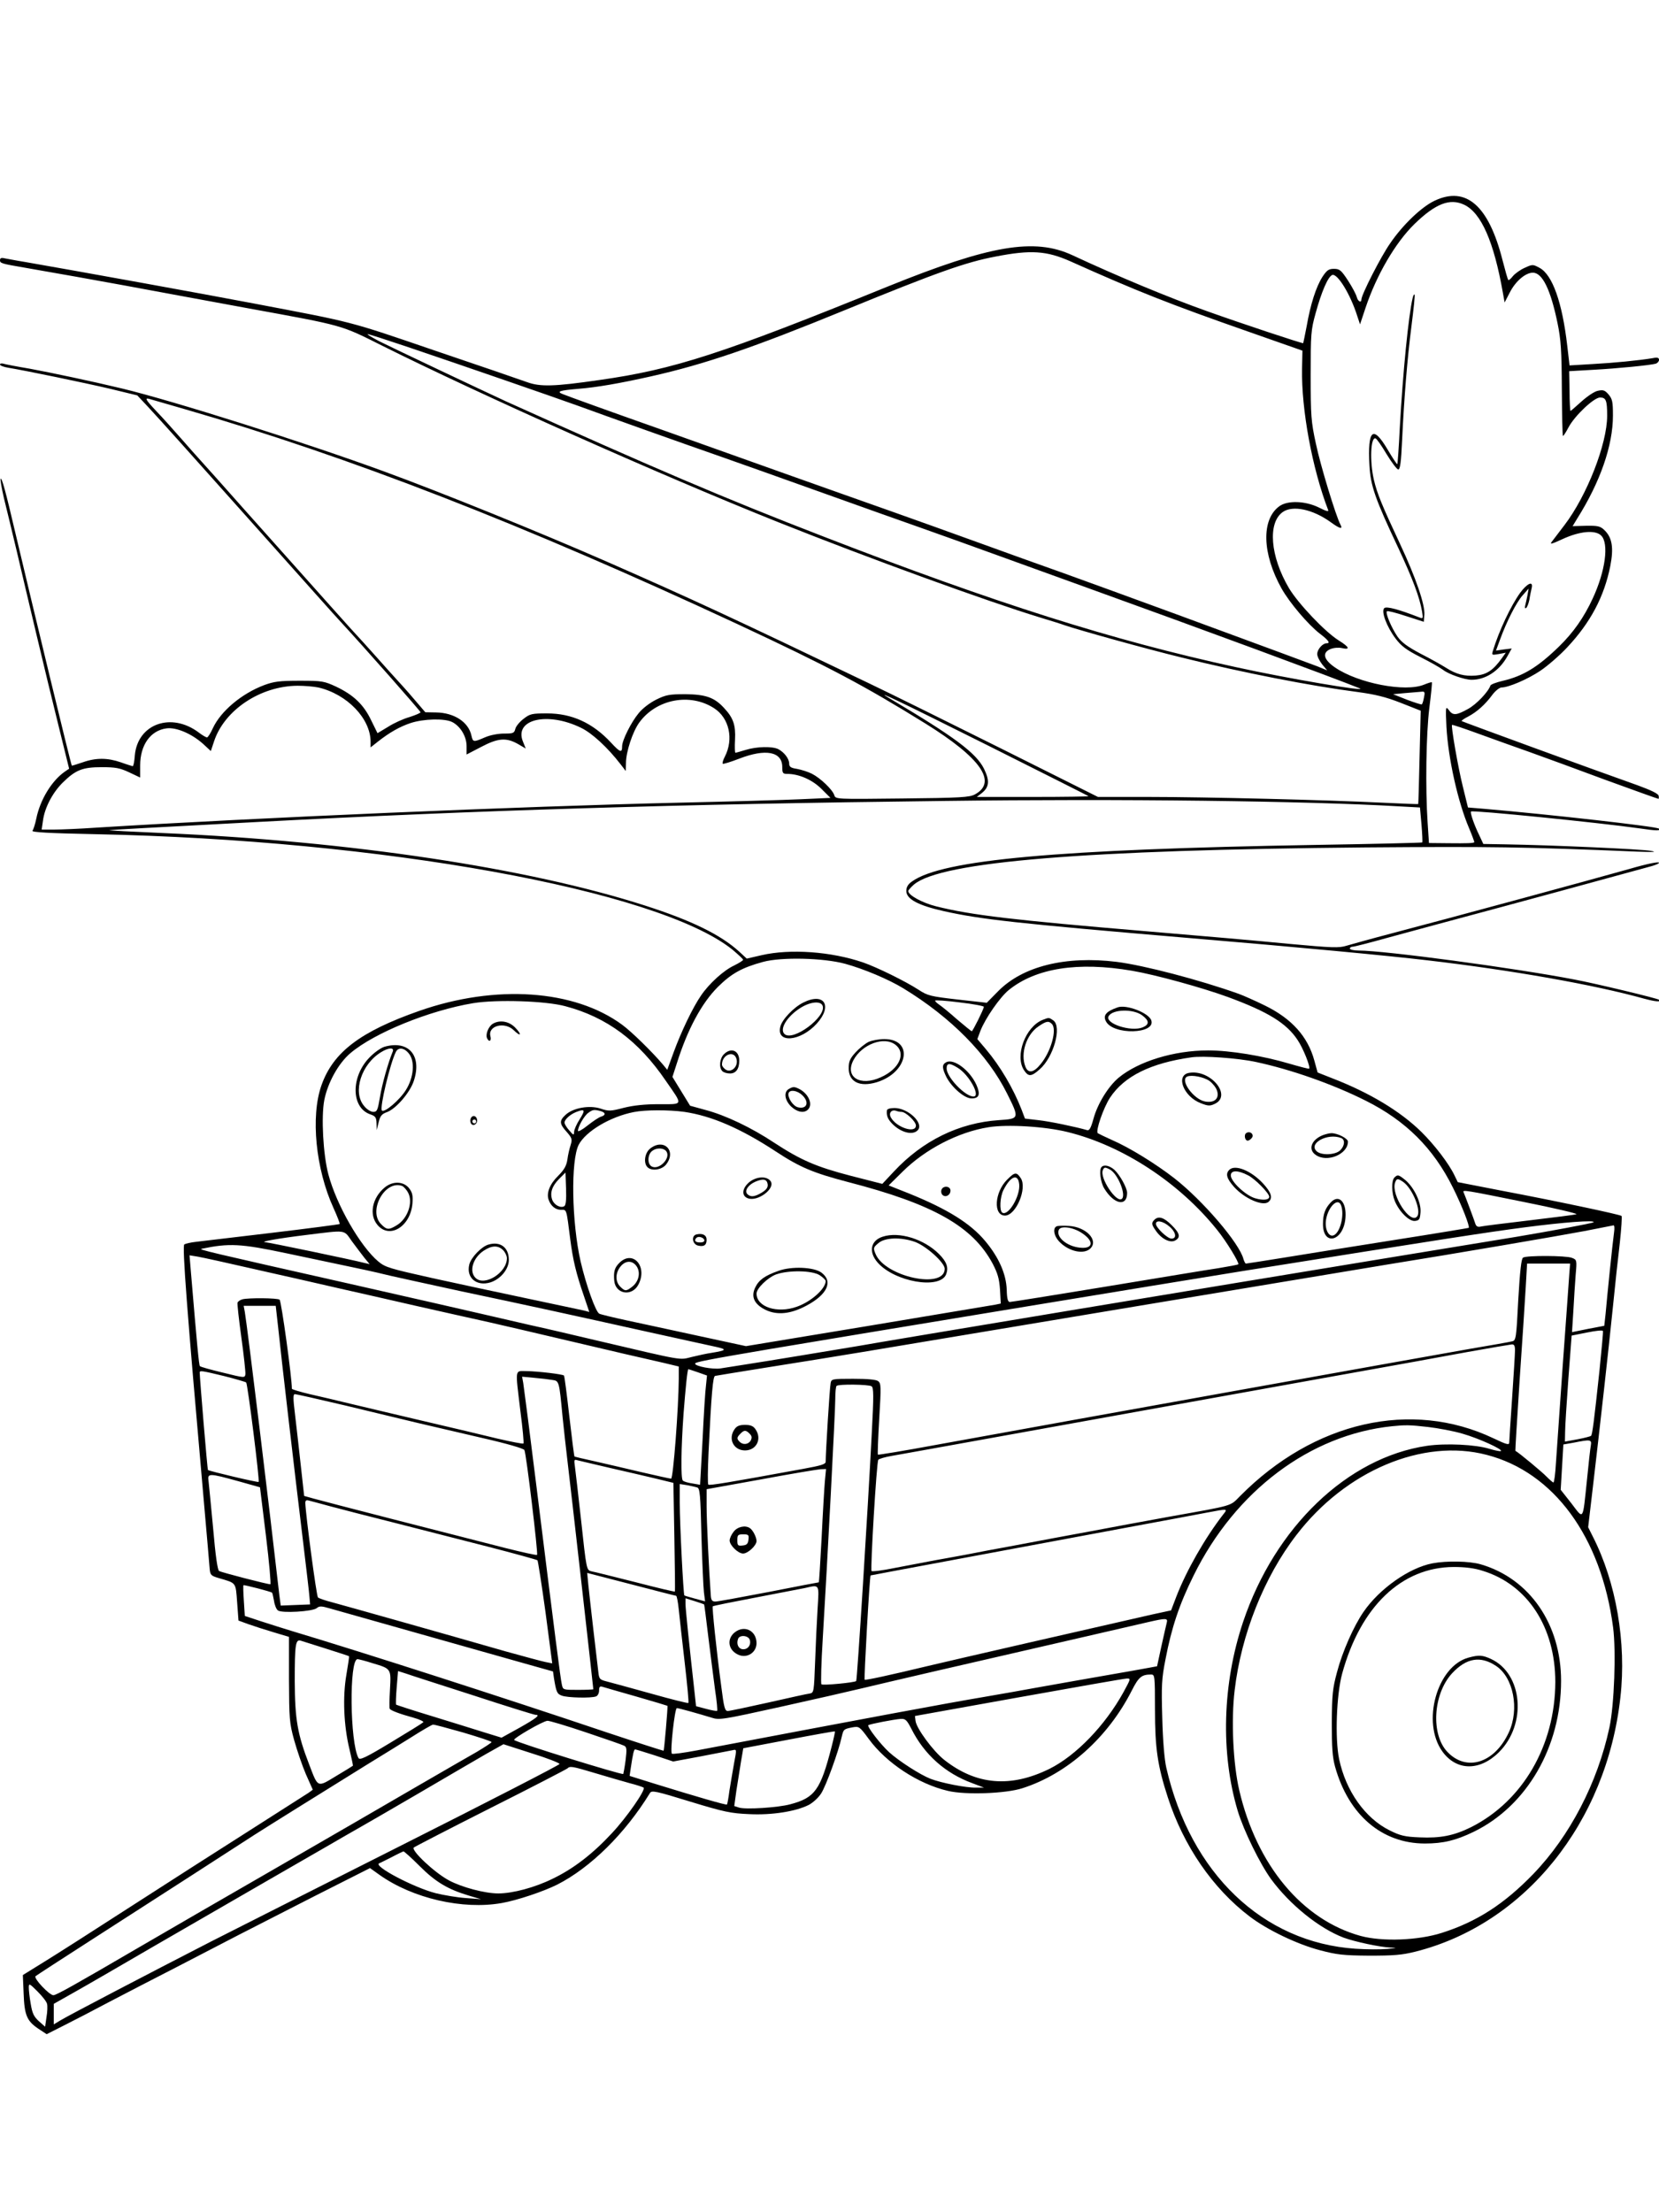 <?xml version="1.0" standalone="no"?>
<!DOCTYPE svg PUBLIC "-//W3C//DTD SVG 20010904//EN"
 "http://www.w3.org/TR/2001/REC-SVG-20010904/DTD/svg10.dtd">
<svg version="1.0" xmlns="http://www.w3.org/2000/svg"
 width="864pt" height="1152pt" viewBox="0 0 864 1152"
 preserveAspectRatio="xMidYMid meet">

<g transform="translate(0,1152) scale(0.1,-0.1)"
fill="#000000" stroke="none">
<path d="M7472 10475 c-67 -31 -166 -125 -232 -222 -48 -68 -150 -268 -150
-293 0 -19 -18 -10 -24 13 -3 13 -23 51 -45 85 -36 55 -44 62 -74 62 -27 0
-37 -7 -60 -42 -33 -52 -62 -142 -82 -257 -9 -46 -17 -86 -18 -88 -4 -3 -326
104 -502 167 -200 71 -466 182 -700 291 -198 92 -430 52 -959 -162 -866 -352
-1116 -433 -1505 -488 -235 -34 -307 -36 -376 -11 -33 12 -251 87 -485 166
-450 154 -414 144 -940 244 -268 51 -920 169 -1185 215 -50 8 -100 18 -112 20
-16 4 -23 1 -23 -10 0 -16 6 -18 135 -40 206 -36 330 -58 505 -90 219 -41 396
-73 655 -121 499 -91 477 -85 695 -194 515 -257 1447 -673 2060 -918 476 -190
1096 -415 1365 -497 50 -15 108 -33 130 -41 76 -26 421 -122 605 -167 322 -80
676 -149 923 -181 88 -12 143 -25 222 -56 l104 -41 -6 -242 c-3 -133 -6 -243
-7 -244 -1 -1 -85 2 -186 7 -279 14 -922 30 -1218 30 l-264 0 -506 253 c-279
139 -588 292 -687 339 -711 341 -918 437 -1362 632 -354 155 -862 361 -1163
471 -412 151 -1095 367 -1365 432 -158 38 -372 83 -480 103 -66 11 -128 23
-137 26 -10 3 -18 1 -18 -4 0 -6 19 -13 43 -17 86 -14 396 -78 532 -110 l140
-34 59 -63 c57 -61 237 -262 501 -558 359 -402 463 -519 501 -560 123 -133
414 -463 414 -469 0 -4 -26 -15 -57 -25 -32 -9 -83 -32 -112 -51 l-55 -33 -33
67 c-39 82 -92 132 -182 175 -63 29 -72 31 -191 31 -105 0 -134 -4 -185 -23
-116 -44 -224 -134 -266 -223 -12 -27 -26 -49 -31 -49 -5 0 -24 11 -41 24
-144 110 -321 47 -335 -119 -2 -30 -7 -55 -11 -55 -3 1 -31 9 -61 20 -69 24
-130 25 -200 0 -30 -10 -55 -18 -56 -17 -5 6 -202 822 -294 1212 -51 218 -70
288 -77 282 -2 -3 5 -47 17 -99 13 -51 42 -174 66 -273 23 -99 70 -297 104
-440 34 -143 86 -359 116 -479 l54 -219 -22 -15 c-68 -47 -129 -146 -149 -245
-6 -29 -15 -57 -20 -63 -6 -8 87 -13 329 -18 1487 -30 2926 -290 3315 -600 31
-26 57 -50 57 -54 0 -4 -21 -17 -47 -30 -54 -25 -130 -94 -172 -156 -43 -62
-104 -190 -142 -294 l-34 -93 -23 28 c-55 65 -161 169 -211 206 -249 184 -660
212 -1057 73 -308 -108 -449 -215 -510 -388 -57 -162 -30 -436 63 -639 20 -44
34 -81 32 -83 -2 -2 -161 -23 -354 -46 -192 -23 -371 -44 -396 -47 -26 -3 -52
-9 -59 -13 -12 -7 14 -346 100 -1320 16 -184 31 -351 32 -370 3 -32 7 -36 48
-48 92 -27 87 -20 95 -126 l7 -95 52 -19 c28 -10 87 -29 131 -42 l80 -24 0
-220 c1 -207 2 -227 27 -318 15 -53 42 -133 61 -177 l36 -81 -22 -16 c-12 -8
-150 -96 -307 -196 -157 -100 -436 -278 -620 -397 -184 -119 -386 -248 -448
-286 l-113 -70 4 -95 c4 -114 17 -144 76 -184 l44 -29 91 46 c50 25 154 79
231 120 77 40 234 122 350 181 116 60 264 137 330 171 66 34 246 126 401 205
l281 142 49 -35 c173 -123 434 -183 637 -147 80 14 217 60 289 96 173 88 353
265 483 477 9 15 31 10 210 -45 177 -54 212 -61 307 -65 118 -6 243 14 310 48
21 11 50 37 64 59 25 37 92 222 108 297 9 38 10 39 56 48 34 6 37 4 84 -60 92
-126 258 -235 413 -271 92 -22 302 -14 388 14 234 75 445 264 569 508 36 71
51 84 101 84 19 0 20 -7 20 -182 0 -203 14 -295 67 -458 82 -253 234 -474 426
-620 92 -70 248 -145 367 -176 87 -23 121 -27 255 -28 128 0 170 3 242 21 570
144 995 672 1067 1325 32 284 -22 598 -144 837 l-24 48 24 204 c38 324 83 727
105 944 11 110 27 260 36 334 8 73 12 136 9 139 -7 7 -331 76 -627 132 l-226
44 -17 35 c-29 61 -103 158 -173 227 -110 108 -270 204 -464 279 l-76 30 -17
62 c-34 125 -117 218 -258 287 -51 25 -112 52 -137 61 -205 73 -492 148 -634
166 -267 33 -491 -23 -619 -154 l-58 -59 -152 17 c-140 16 -156 20 -202 50
-69 45 -218 118 -290 143 -167 57 -379 72 -528 38 l-78 -18 -40 37 c-97 88
-249 162 -489 239 -609 196 -1538 336 -2515 378 -159 7 -283 13 -275 15 13 2
216 13 780 43 1125 60 2191 93 3565 109 926 12 1891 0 2370 -28 l110 -6 8 -89
c4 -49 6 -90 4 -93 -2 -2 -254 -8 -558 -13 -1343 -23 -1941 -77 -2099 -190
-22 -15 -30 -30 -30 -50 0 -42 62 -75 196 -105 194 -43 371 -63 1279 -140 562
-47 1037 -92 1240 -116 437 -51 868 -127 1129 -200 60 -16 90 -18 75 -5 -7 7
-332 85 -439 105 -311 60 -988 151 -1124 151 -25 0 -46 5 -46 10 0 6 7 10 15
10 8 0 86 20 172 44 87 24 255 69 373 101 181 48 891 241 1013 275 20 6 37 13
37 17 0 7 -58 -4 -154 -32 -213 -60 -875 -240 -1236 -335 -107 -28 -214 -58
-238 -65 -38 -12 -72 -11 -300 10 -141 14 -473 43 -737 65 -701 59 -914 84
-1099 130 -72 18 -146 58 -146 80 0 4 14 20 30 34 142 119 890 180 2350 193
657 5 820 3 1420 -22 83 -3 102 -2 68 4 -45 9 -516 30 -758 34 l-115 2 -21 45
c-27 55 -49 119 -43 124 9 8 659 -57 879 -88 88 -13 110 -13 99 -1 -11 11
-571 74 -909 103 l-85 7 -27 110 c-25 100 -62 315 -56 320 2 2 64 -19 138 -46
74 -27 194 -70 265 -95 72 -26 251 -91 398 -146 148 -54 271 -98 274 -98 2 0
3 7 1 16 -2 11 -40 29 -108 54 -235 83 -915 332 -918 335 -2 2 13 13 35 24 45
24 88 62 126 114 15 20 37 37 47 37 36 0 135 42 202 87 36 24 100 79 140 122
121 129 192 263 224 422 19 97 10 150 -31 189 -21 20 -34 23 -95 22 l-70 -2
23 38 c121 192 187 382 187 538 0 72 -3 86 -23 110 -19 22 -28 25 -55 19 -18
-3 -56 -29 -86 -56 -30 -27 -55 -49 -57 -49 -2 0 -5 47 -5 104 l-2 103 122 7
c131 7 300 24 329 32 9 3 17 12 17 20 0 11 -8 14 -32 9 -72 -12 -204 -25 -316
-31 l-118 -7 -12 103 c-26 225 -77 369 -144 405 -35 19 -37 19 -78 0 -23 -10
-50 -30 -61 -43 -11 -14 -21 -23 -24 -20 -3 2 -16 49 -30 103 -72 284 -189
387 -353 310z m153 -21 c89 -42 155 -192 202 -459 l9 -50 27 52 c30 59 82 103
120 103 50 0 93 -89 129 -265 17 -83 21 -140 22 -342 1 -134 3 -243 6 -243 3
0 16 20 29 45 32 60 132 155 164 155 31 0 37 -15 37 -95 0 -147 -106 -417
-222 -569 -29 -38 -59 -77 -67 -88 -11 -14 1 -11 55 14 90 42 172 50 203 19
41 -41 22 -185 -44 -327 -45 -98 -101 -178 -176 -251 -110 -107 -186 -153
-291 -178 -35 -8 -64 -19 -66 -25 -11 -33 -74 -99 -117 -122 -61 -34 -79 -35
-100 -5 -16 21 -17 16 -12 -88 9 -163 59 -390 118 -528 16 -38 28 -71 27 -73
-6 -5 -37 -6 -134 -5 l-102 1 -7 106 c-12 179 -8 461 9 598 9 71 15 130 13
133 -2 2 -20 -4 -40 -12 -98 -41 -344 7 -464 89 -60 41 -69 77 -24 96 17 7 43
9 60 5 45 -10 38 6 -17 40 -71 44 -211 192 -259 272 -98 166 -112 341 -32 397
52 36 156 14 249 -53 48 -35 65 -39 51 -13 -24 45 -105 311 -128 422 -25 115
-27 144 -27 355 0 216 1 236 26 325 30 110 64 189 86 198 27 10 95 -100 131
-215 l14 -42 29 87 c57 170 155 338 254 435 110 107 185 136 259 101z m-2050
-295 c343 -154 517 -223 929 -367 l279 -98 -2 -94 c-4 -212 53 -520 136 -736
4 -10 -11 -6 -48 13 -71 35 -163 38 -206 7 -95 -69 -90 -247 11 -428 42 -75
139 -189 200 -236 46 -35 56 -50 34 -50 -20 0 -48 -32 -48 -56 0 -12 12 -36
26 -54 l26 -31 -51 21 c-29 11 -118 44 -199 74 -81 30 -320 118 -532 196 -212
78 -477 174 -590 215 -113 40 -311 111 -440 158 -129 47 -336 121 -460 165
-124 44 -371 131 -550 195 -179 64 -458 163 -620 221 -326 115 -502 179 -540
194 -33 13 -16 19 80 27 99 8 214 28 380 65 284 64 534 150 1010 345 479 196
627 249 785 279 184 36 266 30 390 -25z m-3460 -443 c293 -99 756 -259 895
-309 156 -57 532 -191 750 -267 91 -32 325 -115 520 -185 195 -70 429 -153
520 -185 91 -32 266 -95 390 -140 124 -45 335 -121 470 -170 605 -218 1292
-472 1420 -524 55 -22 -376 51 -644 110 -640 139 -1252 333 -2150 681 -505
195 -889 359 -1651 703 -111 51 -599 282 -660 313 -38 20 -65 36 -60 37 6 0
96 -29 200 -64z m-1155 -326 c861 -249 1764 -600 2885 -1122 471 -220 654
-317 975 -516 288 -179 376 -305 257 -369 -28 -15 -74 -18 -378 -21 -347 -4
-347 -4 -354 17 -9 29 -72 89 -117 112 -20 10 -55 21 -77 25 -33 5 -41 11 -41
28 0 25 -26 59 -57 75 -30 15 -111 14 -169 -4 -27 -8 -51 -15 -54 -15 -3 0 -4
31 -2 68 4 76 -9 114 -57 165 -50 55 -96 71 -201 72 -84 0 -101 -3 -152 -28
-34 -17 -72 -46 -92 -71 -39 -47 -86 -141 -86 -172 0 -36 -10 -33 -58 19 -96
103 -204 152 -333 152 -78 0 -89 -2 -122 -28 -20 -15 -40 -39 -43 -52 -6 -23
-11 -25 -59 -25 -31 0 -73 -8 -100 -20 -60 -26 -62 -25 -70 10 -15 70 -90 119
-185 120 l-55 1 -60 70 c-33 39 -72 82 -86 97 -14 15 -65 72 -114 127 -49 55
-92 102 -95 105 -6 5 -165 183 -594 664 -98 111 -195 219 -215 241 -20 22 -70
78 -111 125 -41 47 -97 109 -125 138 -61 65 -65 74 -28 62 15 -4 93 -27 173
-50z m698 -1450 c150 -35 272 -162 272 -283 l0 -29 38 30 c61 48 114 78 171
97 68 22 176 25 216 5 43 -22 75 -75 75 -126 l0 -43 75 39 c89 47 131 50 192
16 l41 -24 -14 35 c-49 117 126 159 302 73 58 -28 139 -103 206 -190 l27 -35
1 41 c0 59 35 164 69 211 89 123 265 156 390 75 79 -51 103 -161 56 -252 -9
-17 -14 -34 -11 -37 2 -3 41 9 85 26 139 54 225 37 225 -43 0 -32 3 -36 26
-36 61 0 131 -31 178 -78 l47 -47 -155 -7 c-85 -4 -371 -12 -635 -18 -819 -19
-2196 -78 -3035 -130 -85 -6 -184 -10 -219 -10 l-64 0 7 48 c9 66 49 143 102
196 68 67 104 81 204 81 71 0 94 -4 143 -27 l57 -27 0 63 c0 107 54 182 137
193 51 7 132 -28 191 -81 l40 -37 17 51 c54 163 242 288 435 289 36 0 84 -4
108 -9z m5758 -52 c-3 -17 -8 -33 -11 -36 -2 -2 -37 9 -77 24 l-73 29 65 6
c36 3 73 6 84 7 16 2 18 -3 12 -30z m-2273 -249 c287 -144 524 -263 526 -265
2 -2 -128 -4 -289 -4 l-293 0 26 20 c39 31 42 64 12 126 -41 83 -154 167 -495
369 -85 50 51 -15 513 -246z m-741 -1138 c98 -27 226 -81 303 -128 248 -151
439 -345 540 -548 65 -130 64 -131 -42 -138 -209 -14 -398 -107 -548 -268
l-60 -64 -164 42 c-181 47 -261 82 -400 173 -116 77 -251 142 -357 170 l-80
22 -46 75 -46 75 23 71 c55 175 128 312 214 398 71 70 125 100 235 130 96 26
314 21 428 -10z m1493 -36 c123 -21 366 -88 500 -137 209 -77 305 -136 363
-224 29 -43 68 -141 60 -149 -2 -2 -48 10 -103 26 -138 41 -309 69 -423 69
-178 0 -363 -57 -466 -142 -54 -45 -110 -136 -131 -213 -14 -51 -22 -64 -34
-60 -54 16 -196 46 -255 52 l-68 8 -17 45 c-43 111 -111 227 -187 317 l-44 52
16 43 c26 66 101 174 147 212 142 115 361 149 642 101z m-771 -188 c-2 -15
-58 -127 -63 -127 -3 0 -37 28 -76 61 -38 34 -80 68 -92 76 -13 9 -23 18 -23
22 0 4 57 0 128 -9 70 -8 127 -19 126 -23z m-2179 3 c215 -57 381 -180 523
-389 90 -130 93 -121 -35 -121 -75 0 -133 -6 -185 -19 -69 -18 -78 -18 -120
-4 -58 19 -143 4 -182 -32 -34 -31 -33 -47 5 -89 28 -32 30 -39 21 -68 -6 -18
-14 -52 -17 -76 -5 -33 -17 -54 -49 -86 -43 -42 -61 -89 -49 -123 11 -33 36
-53 64 -53 31 0 28 10 49 -155 14 -107 30 -175 70 -291 l29 -86 -26 7 c-15 3
-144 31 -287 61 -144 30 -370 79 -503 108 -223 50 -246 56 -283 87 -94 79
-218 295 -260 454 -27 102 -38 299 -21 387 18 90 73 190 135 243 124 106 412
223 640 261 122 20 379 12 481 -16z m3595 -290 c183 -39 402 -116 573 -202
208 -104 352 -247 454 -453 47 -94 89 -203 82 -209 -2 -1 -182 -31 -399 -65
-217 -34 -476 -76 -575 -92 -99 -16 -183 -29 -186 -29 -4 0 -9 11 -13 23 -20
82 -213 307 -361 422 -95 74 -234 160 -325 199 -36 16 -68 32 -73 35 -12 12
30 133 64 185 74 112 212 180 424 210 60 9 242 -4 335 -24z m-3520 -297 c-17
-26 -30 -56 -30 -67 -1 -19 -3 -19 -25 7 -14 15 -25 34 -25 41 0 16 28 42 60
55 46 18 50 12 20 -36z m108 41 c27 -8 28 -21 2 -29 -11 -3 -42 -24 -70 -46
-27 -22 -50 -34 -50 -28 0 22 33 80 54 94 23 17 30 18 64 9z m436 -4 c142 -21
293 -86 476 -206 126 -83 196 -112 375 -159 445 -115 651 -231 755 -426 26
-50 34 -78 38 -135 l4 -72 -28 -6 c-16 -3 -315 -53 -664 -111 l-635 -105 -250
54 c-137 30 -306 66 -375 81 -69 15 -131 30 -139 34 -19 10 -68 147 -97 271
-47 206 -52 527 -10 609 37 70 164 146 287 170 61 12 181 12 263 1z m1996
-105 c288 -71 582 -264 779 -510 48 -59 117 -173 110 -179 -2 -2 -49 -11 -104
-20 -55 -8 -319 -52 -586 -96 -267 -44 -492 -80 -500 -80 -10 0 -15 17 -16 64
-3 82 -41 168 -111 252 -77 93 -198 168 -398 249 l-106 42 73 72 c118 117 290
206 447 231 99 16 295 4 412 -25z m-2621 -386 c-19 -12 -53 6 -63 33 -13 36
-1 72 36 109 l33 33 3 -84 c2 -57 -1 -86 -9 -91z m4996 22 c160 -32 283 -61
275 -64 -8 -3 -118 -17 -245 -32 -126 -15 -240 -29 -252 -32 -16 -4 -24 0 -29
13 -5 17 -54 148 -62 166 -6 13 12 10 313 -51z m364 -106 c-5 -5 -230 -47
-404 -76 -66 -11 -379 -62 -695 -114 -894 -147 -2538 -420 -2735 -455 -95 -16
-481 -80 -580 -95 -49 -8 -109 -17 -133 -21 -40 -6 -132 11 -132 25 0 8 61 20
390 76 420 71 2113 350 2455 405 1066 170 1279 203 1478 229 199 26 368 39
356 26z m107 -52 c-3 -21 -13 -110 -22 -198 -9 -88 -19 -189 -22 -225 l-7 -64
-84 -16 -84 -17 7 111 c3 61 9 146 12 188 7 77 6 78 -20 88 -32 12 -235 13
-254 1 -9 -5 -16 -67 -25 -220 -10 -200 -12 -212 -32 -216 -11 -3 -112 -21
-225 -40 -329 -58 -1968 -352 -2780 -500 -162 -30 -296 -52 -298 -50 -2 2 1
86 7 187 10 168 10 184 -6 196 -11 8 -55 12 -130 12 -109 0 -113 -1 -117 -22
-5 -20 -26 -364 -26 -410 0 -13 -24 -20 -117 -37 -387 -71 -489 -88 -494 -82
-4 3 -3 78 1 166 15 312 23 397 34 400 6 1 130 22 276 45 146 23 369 59 495
80 315 53 2618 437 2730 455 349 56 904 151 1025 174 80 16 149 29 153 30 5 1
6 -16 3 -36z m-6574 -46 c21 -28 50 -67 65 -86 l28 -34 -30 7 c-61 16 -494
106 -512 107 -36 2 65 20 212 38 212 26 194 29 237 -32z m-342 -63 c118 -25
278 -59 355 -75 77 -16 164 -36 195 -44 30 -7 195 -43 365 -80 360 -76 556
-119 970 -211 165 -36 325 -72 355 -78 58 -13 54 -18 -25 -31 -22 -3 -68 -13
-101 -21 -69 -17 -34 -23 -494 85 -118 28 -276 65 -350 81 -74 17 -191 44
-260 60 -69 16 -375 86 -680 155 -741 167 -787 178 -770 182 143 30 204 27
440 -23z m-156 -85 c144 -32 340 -77 436 -99 96 -22 276 -62 400 -91 124 -28
293 -66 375 -84 83 -19 247 -57 365 -85 118 -28 274 -64 345 -81 72 -16 164
-38 205 -47 l75 -18 0 -64 c-1 -152 -29 -520 -40 -520 -6 0 -78 16 -160 35
-83 20 -193 45 -245 57 -52 11 -96 22 -98 23 -2 2 -14 96 -27 210 -13 114 -25
209 -28 212 -8 7 -134 22 -194 23 -63 0 -60 19 -33 -207 12 -91 19 -168 16
-170 -3 -3 -63 9 -133 25 -70 17 -245 59 -388 92 -143 34 -314 74 -380 90 -66
16 -162 39 -212 50 -51 12 -93 25 -93 28 1 52 -55 459 -64 464 -13 9 -162 10
-193 2 -12 -3 -23 -11 -26 -17 -2 -7 7 -88 20 -182 13 -93 22 -179 21 -191 -3
-20 -4 -20 -117 8 -63 15 -117 30 -120 34 -5 4 -15 113 -47 493 l-7 84 43 -7
c24 -4 160 -34 304 -67z m6839 -21 c-2 -29 -17 -242 -34 -473 -16 -231 -32
-464 -36 -517 -3 -54 -9 -98 -13 -98 -3 0 -19 14 -36 31 -22 23 -142 123 -162
134 -1 1 9 166 22 366 14 200 28 419 32 487 l7 122 112 0 112 0 -4 -52z
m-6725 -275 c17 -164 88 -773 127 -1093 19 -157 36 -301 37 -320 l3 -35 -77
-3 -76 -3 -7 53 c-54 474 -166 1393 -180 1476 l-6 32 84 0 83 0 12 -107z
m6882 -230 c-28 -261 -37 -334 -44 -340 -3 -3 -34 -11 -70 -18 l-66 -12 1 51
c0 28 8 152 17 276 l17 225 80 16 c44 9 81 13 83 8 2 -4 -7 -96 -18 -206z
m-440 105 c0 -18 -7 -130 -15 -248 -8 -118 -15 -223 -15 -232 0 -14 -13 -11
-82 22 -427 203 -935 88 -1320 -301 -54 -54 -26 -46 -373 -108 -121 -22 -305
-56 -410 -76 -104 -19 -275 -51 -380 -71 -104 -19 -221 -41 -260 -49 -38 -7
-113 -21 -165 -30 -52 -10 -147 -28 -210 -40 -63 -13 -118 -20 -121 -16 -7 8
26 565 35 579 3 5 36 15 73 21 38 7 253 45 478 86 777 140 1461 264 1880 339
231 41 517 93 635 115 118 21 223 39 233 40 13 1 17 -7 17 -31z m-4256 -114
l48 -17 -5 -49 c-4 -27 -12 -155 -18 -284 l-13 -236 -40 7 c-23 3 -45 10 -50
15 -11 11 -9 169 4 350 10 129 20 230 25 230 1 0 23 -7 49 -16z m-2466 -20
c59 -15 110 -30 114 -33 8 -8 71 -511 65 -518 -4 -4 -253 55 -264 62 -3 1 -43
482 -43 508 0 11 12 9 128 -19z m1708 -20 c36 -5 36 -4 54 -194 6 -58 17 -159
25 -225 14 -112 135 -1184 135 -1192 0 -1 -36 -3 -79 -3 -79 0 -79 0 -85 28
-7 30 -35 250 -131 1022 -35 283 -67 530 -70 548 l-6 33 63 -6 c35 -3 77 -8
94 -11z m1663 -33 c11 -7 12 -46 1 -247 -20 -394 -76 -1284 -81 -1288 -8 -8
-174 -24 -181 -17 -4 3 -1 112 7 241 24 396 65 1178 65 1244 0 35 3 66 7 69
10 10 166 8 182 -2z m-2737 -101 c139 -34 309 -74 378 -91 69 -16 219 -51 335
-78 127 -29 212 -54 216 -62 10 -19 72 -539 66 -546 -3 -3 -78 14 -166 36
-287 73 -945 242 -997 257 l-50 14 -18 163 c-10 89 -23 208 -30 265 -10 81
-10 102 0 102 7 0 126 -27 266 -60z m5635 -111 c52 -6 133 -21 180 -35 84 -24
209 -81 200 -90 -3 -3 -29 2 -59 11 -74 23 -228 30 -326 16 -414 -61 -792
-423 -958 -917 -108 -322 -118 -683 -28 -984 31 -103 116 -276 174 -356 98
-133 249 -255 377 -304 60 -22 187 -49 245 -52 37 -1 35 -2 -17 -7 -33 -3
-107 -3 -165 1 -483 32 -860 393 -986 943 -10 44 -18 141 -21 260 -5 169 -3
204 17 305 31 163 72 286 146 435 217 441 607 734 1034 778 69 7 92 7 187 -4z
m848 -96 c-3 -16 -12 -95 -20 -178 -23 -219 -16 -209 -81 -124 l-56 71 7 118
7 118 52 9 c90 18 96 17 91 -14z m-543 -49 c350 -90 597 -427 659 -899 16
-124 6 -403 -19 -520 -62 -289 -206 -566 -397 -764 -151 -156 -293 -248 -475
-306 -124 -40 -312 -47 -425 -16 -303 84 -540 368 -631 758 -32 137 -43 364
-24 521 34 290 153 590 322 809 256 334 658 504 990 417z m-4562 -69 c85 -19
194 -45 241 -56 l86 -21 5 -281 c3 -155 4 -283 3 -285 -2 -2 -94 20 -206 49
-112 28 -214 54 -227 56 -28 7 -27 1 -57 278 -14 127 -28 247 -31 269 -5 34
-4 37 12 32 11 -3 89 -21 174 -41z m1116 -67 c-3 -35 -11 -168 -17 -295 -7
-128 -13 -233 -15 -233 -2 0 -119 -22 -260 -50 -141 -27 -266 -50 -278 -50
-17 0 -22 7 -24 28 -10 137 -22 394 -22 467 l0 90 283 51 c155 29 295 52 310
53 l29 1 -6 -62z m-3056 -1 l114 -32 31 -252 c17 -139 27 -253 23 -253 -17 0
-255 62 -267 69 -8 5 -19 81 -31 222 -11 118 -22 229 -24 247 -6 41 2 41 154
-1z m2391 -33 c14 -4 17 -37 22 -252 4 -136 10 -268 13 -294 l6 -47 -52 14
c-29 8 -54 15 -56 17 -5 6 -24 373 -24 482 l0 98 38 -6 c20 -4 44 -9 53 -12z
m-1911 -98 c52 -14 203 -53 335 -86 132 -34 352 -90 489 -125 136 -35 251 -67
255 -70 3 -4 22 -126 42 -271 l35 -266 -35 7 c-20 4 -112 29 -206 55 -299 86
-838 238 -905 256 -36 9 -69 21 -74 25 -8 7 -64 431 -66 492 0 13 5 17 18 13
9 -2 60 -16 112 -30z m4650 -43 c-95 -123 -191 -291 -244 -428 l-27 -71 -97
-21 c-260 -59 -1051 -240 -1167 -268 -204 -49 -328 -76 -332 -72 -4 4 26 541
31 543 1 1 626 117 1306 244 206 38 409 76 450 84 106 20 105 20 80 -11z
m-2849 -423 c4 0 10 -33 14 -72 4 -40 18 -165 31 -277 13 -112 22 -206 19
-209 -2 -3 -89 19 -192 48 -104 29 -207 57 -230 63 -40 10 -43 13 -47 51 -7
55 -44 375 -52 453 l-6 62 228 -59 c126 -33 232 -60 235 -60z m-2104 16 c2 -2
6 -21 10 -42 3 -22 12 -44 20 -50 19 -16 183 -6 203 12 13 11 24 11 65 -1 258
-73 891 -252 1012 -286 l153 -43 5 -35 c12 -73 16 -82 41 -91 28 -11 153 -14
178 -4 9 3 16 17 16 31 0 19 4 23 18 19 9 -3 89 -26 177 -51 87 -25 160 -47
161 -48 3 -3 -17 -231 -20 -234 -1 -1 -135 42 -297 96 -561 189 -1277 419
-1634 526 -44 13 -118 37 -165 52 l-85 28 -5 78 c-3 43 -4 80 -2 82 3 3 143
-33 149 -39z m2841 -83 c-4 -65 -10 -190 -13 -278 -6 -155 -6 -160 -28 -164
-12 -1 -109 -23 -216 -47 -107 -24 -202 -44 -211 -44 -15 0 -20 20 -33 123
-27 201 -49 418 -45 422 3 3 103 23 224 46 120 23 235 45 254 49 80 18 76 24
68 -107z m-591 22 c1 0 11 -77 22 -170 12 -94 27 -217 35 -275 9 -57 13 -106
11 -109 -3 -2 -28 2 -57 10 l-53 14 -7 65 c-29 259 -48 444 -48 468 l0 29 48
-15 c26 -8 48 -16 49 -17z m2409 -97 c-3 -13 -16 -68 -28 -123 -12 -55 -22
-101 -22 -102 -1 0 -57 -11 -126 -23 -202 -35 -387 -68 -505 -89 -60 -11 -177
-32 -260 -46 -224 -38 -582 -105 -1505 -280 -69 -13 -128 -21 -131 -17 -10 11
15 237 26 237 10 0 103 -26 182 -50 39 -13 60 -9 355 56 172 38 360 81 418 95
58 14 229 54 380 89 497 114 1054 243 1120 258 96 22 103 21 96 -5z m-4376
-134 c63 -20 116 -37 118 -39 1 -1 -5 -44 -14 -96 -20 -115 -14 -265 16 -388
11 -46 19 -85 18 -86 -2 -2 -41 -26 -88 -54 -99 -60 -93 -62 -140 61 -61 158
-74 235 -75 433 0 192 4 220 32 211 10 -3 70 -22 133 -42z m240 -75 c98 -29
97 -28 91 -137 -3 -52 -4 -97 -1 -101 7 -9 51 -26 124 -46 32 -9 55 -20 50
-24 -5 -5 -81 -52 -169 -105 -129 -78 -161 -93 -168 -81 -45 81 -49 515 -5
515 5 0 41 -9 78 -21z m526 -168 c171 -56 316 -101 323 -101 27 0 4 -18 -83
-67 l-94 -52 -94 29 c-51 16 -173 54 -271 84 -99 30 -181 57 -184 59 -2 3 -1
43 3 90 l7 85 41 -13 c22 -8 181 -59 352 -114z m3385 17 c-96 -174 -247 -330
-385 -399 -203 -100 -382 -85 -549 47 -57 45 -145 164 -149 203 l-3 25 540 97
c297 53 550 98 563 98 22 1 21 -1 -17 -71z m-1105 -190 c67 -134 176 -232 318
-284 l61 -23 -43 0 c-51 -1 -179 24 -236 46 -54 21 -164 92 -215 138 -45 41
-116 133 -109 141 7 6 137 31 170 33 24 1 31 -7 54 -51z m-1695 -19 c101 -34
191 -65 200 -70 13 -7 14 -18 7 -76 -5 -37 -11 -69 -12 -71 -7 -6 -554 163
-568 177 -9 7 150 99 173 100 9 1 99 -26 200 -60z m-639 -1 c81 -24 148 -46
148 -50 0 -3 -35 -26 -77 -51 -43 -24 -175 -101 -293 -169 -208 -121 -429
-249 -765 -443 -286 -165 -496 -286 -700 -405 -341 -199 -432 -250 -447 -250
-21 0 -104 88 -93 99 6 5 143 94 305 198 311 200 751 483 835 538 51 33 356
223 585 365 69 42 172 106 230 142 58 37 110 67 115 67 6 1 76 -18 157 -41z
m1919 -74 c-58 -226 -87 -266 -216 -300 -63 -17 -232 -28 -266 -17 l-25 8 11
80 c7 44 18 112 24 151 l12 70 237 45 c130 25 238 44 240 43 2 -1 -6 -37 -17
-80z m-1417 -90 c0 -5 -369 -195 -820 -422 -450 -227 -898 -453 -994 -502
-325 -167 -741 -384 -787 -412 l-33 -20 0 54 0 53 108 61 c59 33 247 142 417
241 171 99 434 251 585 338 151 87 302 174 335 193 33 19 89 52 125 72 36 20
184 106 330 191 146 86 305 178 353 206 l89 50 146 -47 c81 -25 147 -51 146
-56z m496 45 l96 -32 145 27 c79 15 153 30 165 32 21 5 21 5 7 -68 -7 -40 -18
-104 -24 -142 -5 -39 -11 -71 -13 -73 -4 -4 -156 40 -379 109 l-128 40 6 41
c11 73 16 97 23 97 3 0 49 -14 102 -31z m-309 -93 c63 -19 143 -42 179 -52 36
-9 68 -20 72 -23 12 -11 -88 -155 -165 -237 -100 -108 -201 -186 -310 -238
-91 -45 -207 -76 -282 -76 -70 0 -190 32 -257 68 -75 40 -198 156 -183 171 6
5 186 98 400 206 215 108 394 201 400 206 14 13 23 12 146 -25z m-915 -484
c83 -83 147 -121 258 -154 l61 -18 -80 6 c-44 3 -114 15 -155 25 -114 29 -329
142 -295 156 6 2 35 17 65 32 30 16 58 29 61 30 4 0 42 -34 85 -77z m-1941
-717 c3 -11 2 -42 -3 -70 l-7 -49 -33 29 c-26 24 -34 41 -42 90 -6 33 -10 71
-10 85 0 23 3 22 45 -20 25 -25 48 -54 50 -65z"/>
<path d="M7357 9968 c-21 -87 -51 -386 -67 -677 -5 -101 -11 -186 -13 -188 -2
-2 -25 33 -51 77 -76 128 -104 104 -94 -84 6 -106 29 -173 151 -431 74 -159
110 -254 123 -329 6 -36 5 -39 -12 -32 -110 43 -174 60 -185 49 -17 -17 13
-97 59 -158 30 -40 56 -59 128 -96 50 -25 103 -55 119 -67 29 -23 113 -52 149
-52 73 0 143 46 185 120 l24 43 -41 -5 -41 -6 21 57 c34 94 85 194 118 231
l31 35 -6 -35 c-4 -19 -9 -43 -12 -54 -3 -11 -1 -16 5 -12 5 3 13 23 17 43 3
21 9 48 12 61 9 39 -23 25 -60 -25 -49 -68 -111 -200 -142 -302 -7 -23 -6 -23
30 -17 l37 7 -20 -28 c-46 -64 -79 -86 -136 -91 -59 -5 -103 7 -156 41 -19 12
-77 45 -130 72 -70 37 -101 60 -122 90 -32 47 -64 123 -55 132 4 3 48 -8 99
-25 l93 -30 3 37 c4 51 -44 192 -126 367 -94 201 -120 263 -137 336 -22 96
-17 224 9 215 6 -2 32 -39 58 -83 26 -43 54 -79 60 -79 10 0 15 40 20 150 11
232 27 425 49 598 11 87 19 161 16 163 -3 3 -7 -5 -10 -18z"/>
<path d="M4183 6299 c-50 -25 -110 -88 -119 -125 -23 -89 105 -78 190 16 84
93 38 164 -71 109z m101 -16 c22 -57 -156 -190 -199 -147 -26 26 14 91 83 135
52 33 106 38 116 12z"/>
<path d="M4523 6094 c-18 -9 -49 -34 -68 -55 -29 -32 -35 -47 -35 -82 0 -71
57 -99 145 -73 165 50 196 225 40 225 -27 0 -65 -7 -82 -15z m141 -15 c56 -44
20 -126 -77 -169 -107 -49 -188 1 -143 88 44 84 161 128 220 81z"/>
<path d="M3770 6030 c-22 -22 -27 -69 -8 -88 7 -7 24 -12 40 -12 31 0 48 24
48 67 0 53 -43 70 -80 33z m66 -26 c9 -37 -25 -71 -55 -55 -11 7 -21 19 -21
27 0 53 64 77 76 28z"/>
<path d="M4927 5988 c-22 -12 -21 -30 2 -77 29 -55 94 -111 131 -111 40 0 47
21 25 71 -35 77 -119 139 -158 117z m60 -28 c60 -36 122 -150 83 -150 -44 0
-140 101 -140 146 0 29 15 30 57 4z"/>
<path d="M4108 5849 c-27 -15 -22 -57 11 -90 31 -30 68 -38 89 -17 27 27 3 82
-45 107 -26 13 -33 13 -55 0z m69 -31 c40 -37 26 -76 -22 -64 -26 7 -55 52
-48 74 7 19 44 14 70 -10z"/>
<path d="M4619 5738 c-3 -27 4 -44 24 -66 46 -50 112 -67 138 -36 30 37 -53
114 -122 114 -24 0 -39 -5 -40 -12z m76 -8 c22 0 75 -50 75 -71 0 -44 -103
-10 -131 43 -12 23 5 42 29 33 8 -3 20 -5 27 -5z"/>
<path d="M5820 6274 c-60 -21 -77 -42 -60 -73 38 -72 259 -66 236 5 -12 39
-130 85 -176 68z m128 -41 c38 -28 39 -48 3 -63 -62 -25 -200 21 -177 59 22
36 128 38 174 4z"/>
<path d="M5430 6209 c-90 -36 -146 -188 -97 -262 23 -35 38 -34 81 4 73 63
117 222 72 255 -23 16 -23 16 -56 3z m48 -21 c28 -28 -4 -144 -59 -210 -36
-45 -65 -49 -79 -12 -27 69 6 167 68 209 41 28 53 30 70 13z"/>
<path d="M2567 6189 c-22 -13 -39 -53 -31 -74 10 -24 25 -17 18 9 -14 55 75
78 123 30 14 -14 27 -23 30 -20 3 3 -8 19 -25 36 -32 32 -79 40 -115 19z"/>
<path d="M2002 6069 c-19 -6 -53 -30 -77 -55 -98 -100 -97 -260 1 -296 30 -10
34 -17 35 -48 l1 -35 10 41 c8 33 16 43 44 53 46 17 119 101 139 162 44 132
-27 214 -153 178z m43 -26 c-23 -55 -55 -168 -66 -235 -12 -70 -15 -78 -35
-78 -13 0 -34 13 -48 31 -61 72 -14 218 89 280 40 25 70 25 60 2z m85 -10 c32
-40 25 -124 -16 -189 -32 -52 -112 -120 -125 -107 -13 13 43 247 73 306 13 25
44 21 68 -10z"/>
<path d="M2457 5704 c-15 -15 -7 -45 11 -42 9 2 17 12 17 22 0 20 -16 31 -28
20z m23 -24 c0 -5 -4 -10 -10 -10 -5 0 -10 5 -10 10 0 6 5 10 10 10 6 0 10 -4
10 -10z"/>
<path d="M2002 5335 c-64 -54 -81 -141 -36 -194 63 -75 172 -8 182 112 3 42 0
57 -18 80 -29 36 -86 38 -128 2z m93 9 c8 -4 23 -20 31 -36 26 -50 -3 -134
-59 -168 -42 -26 -53 -25 -82 5 -70 69 20 233 110 199z"/>
<path d="M2544 5039 c-36 -10 -91 -67 -100 -104 -17 -69 38 -115 110 -93 53
17 96 69 96 117 0 65 -44 98 -106 80z m76 -29 c11 -11 20 -30 20 -42 0 -76
-118 -149 -164 -102 -34 34 -13 104 43 141 42 28 75 29 101 3z"/>
<path d="M6192 5933 c-71 -13 -28 -124 62 -158 38 -15 48 -15 73 -3 91 43 -23
181 -135 161z m107 -42 c16 -12 34 -34 39 -50 14 -41 -13 -66 -62 -57 -60 11
-133 112 -93 130 23 10 86 -2 116 -23z"/>
<path d="M6491 5620 c-14 -8 -8 -40 7 -40 5 0 15 6 21 14 15 17 -8 39 -28 26z"/>
<path d="M6890 5609 c-61 -24 -79 -75 -38 -103 59 -42 168 3 168 69 0 17 -56
45 -87 44 -10 0 -29 -5 -43 -10z m94 -15 c22 -8 20 -40 -4 -64 -25 -25 -101
-28 -124 -4 -42 41 59 95 128 68z"/>
<path d="M6402 5428 c-21 -21 -13 -46 25 -89 55 -61 150 -102 179 -78 24 20
16 48 -28 96 -62 67 -146 101 -176 71z m97 -28 c37 -18 111 -94 111 -112 0
-17 -32 -20 -73 -8 -49 14 -127 87 -127 119 0 28 37 28 89 1z"/>
<path d="M7262 5388 c-16 -16 -15 -81 2 -122 23 -56 75 -107 105 -104 23 3 26
8 29 45 4 51 -33 128 -78 167 -36 29 -41 31 -58 14z m46 -23 c49 -35 96 -152
72 -180 -35 -42 -135 111 -115 175 8 24 14 25 43 5z"/>
<path d="M6930 5258 c-29 -31 -40 -61 -40 -112 0 -118 107 -90 117 31 7 84
-34 127 -77 81z m54 -14 c19 -49 -4 -144 -39 -157 -26 -10 -47 34 -39 82 11
67 62 117 78 75z"/>
<path d="M3386 5539 c-28 -22 -36 -75 -14 -97 22 -22 75 -14 97 14 56 71 -12
139 -83 83z m83 -13 c29 -35 -39 -104 -77 -79 -22 14 -19 63 5 80 22 17 58 16
72 -1z"/>
<path d="M3901 5363 c-37 -32 -40 -71 -6 -83 51 -19 143 50 119 88 -19 29 -74
27 -113 -5z m97 -10 c2 -16 -6 -28 -30 -43 -38 -23 -59 -25 -76 -8 -16 16 3
47 41 64 42 18 61 14 65 -13z"/>
<path d="M3628 5092 c-29 -6 -23 -50 6 -58 32 -8 46 2 46 30 0 24 -20 35 -52
28z m40 -29 c2 -8 -6 -13 -22 -13 -25 0 -33 10 -19 24 10 10 36 3 41 -11z"/>
<path d="M4597 5080 c-63 -20 -75 -79 -26 -135 88 -100 322 -141 356 -62 14
36 4 66 -37 107 -78 78 -208 118 -293 90z m168 -27 c58 -21 155 -108 155 -140
0 -109 -311 -42 -360 77 -13 31 -12 34 14 56 34 30 117 33 191 7z"/>
<path d="M3226 4944 c-26 -26 -31 -46 -27 -94 7 -70 93 -83 126 -19 49 94 -29
182 -99 113z m90 -19 c21 -32 11 -78 -23 -105 -32 -25 -38 -25 -63 0 -26 26
-26 70 1 104 26 33 63 34 85 1z"/>
<path d="M4054 4902 c-71 -25 -102 -47 -121 -87 -23 -48 -5 -87 54 -116 60
-29 131 -22 213 22 109 58 140 126 78 172 -39 29 -156 34 -224 9z m214 -22
c17 -11 32 -25 32 -31 0 -40 -76 -108 -151 -134 -102 -36 -209 -1 -209 69 0
27 59 84 103 100 64 22 184 21 225 -4z"/>
<path d="M5737 5443 c-14 -14 -6 -79 14 -112 51 -84 119 -96 119 -23 0 26 -38
94 -66 120 -25 22 -54 29 -67 15z m43 -13 c43 -23 88 -138 61 -154 -29 -18
-113 109 -98 149 7 18 12 18 37 5z"/>
<path d="M5245 5377 c-66 -66 -73 -187 -11 -187 57 0 117 142 82 195 -22 33
-31 32 -71 -8z m63 -24 c6 -62 -57 -167 -88 -148 -16 10 -12 83 6 118 37 73
76 88 82 30z"/>
<path d="M4903 5324 c-3 -8 -1 -20 5 -26 16 -16 42 -2 42 22 0 24 -38 28 -47
4z"/>
<path d="M6012 5168 c-17 -17 -15 -25 9 -59 29 -41 73 -63 99 -49 30 16 25 38
-19 81 -40 40 -68 48 -89 27z m77 -34 c35 -29 42 -64 12 -64 -21 0 -81 57 -81
77 0 21 36 15 69 -13z"/>
<path d="M5503 5134 c-21 -9 -15 -49 12 -78 49 -53 130 -71 164 -37 43 43 -23
112 -112 117 -29 2 -58 1 -64 -2z m133 -36 c64 -43 57 -83 -13 -75 -67 7 -124
55 -109 92 9 24 75 15 122 -17z"/>
<path d="M3826 4078 c-36 -50 -6 -111 54 -111 60 0 90 61 54 111 -11 16 -25
22 -54 22 -29 0 -43 -6 -54 -22z m78 -24 c12 -12 13 -20 6 -35 -12 -21 -40
-25 -58 -7 -16 16 -15 23 4 42 19 20 29 20 48 0z"/>
<path d="M7460 3379 c-121 -23 -276 -132 -359 -253 -51 -74 -110 -207 -138
-314 -23 -85 -26 -117 -27 -262 0 -129 3 -179 17 -230 70 -251 244 -400 468
-400 95 0 161 16 254 61 277 135 455 442 455 786 0 295 -164 533 -419 607 -59
17 -177 19 -251 5z m262 -39 c234 -72 378 -294 378 -579 -1 -330 -169 -620
-439 -756 -89 -44 -160 -58 -268 -53 -76 3 -101 9 -155 36 -128 63 -229 205
-264 372 -22 106 -14 335 16 445 96 350 310 554 581 555 59 0 108 -6 151 -20z"/>
<path d="M7648 2888 c-164 -44 -246 -337 -136 -489 73 -101 194 -103 294 -4
147 146 125 409 -41 486 -44 20 -62 22 -117 7z m143 -43 c91 -60 123 -225 67
-346 -74 -160 -220 -207 -320 -102 -87 91 -75 301 24 409 74 80 148 93 229 39z"/>
<path d="M3821 3544 c-12 -15 -21 -35 -21 -46 0 -25 44 -68 70 -68 25 0 70 42
70 65 0 20 -19 57 -34 67 -24 17 -65 8 -85 -18z m77 -41 c-2 -22 -9 -29 -30
-31 -25 -3 -28 0 -28 27 0 28 3 31 31 31 27 0 30 -3 27 -27z"/>
<path d="M3827 3020 c-42 -33 -36 -90 14 -115 46 -24 99 7 99 59 -1 65 -63 95
-113 56z m78 -40 c8 -27 -12 -52 -39 -48 -21 3 -32 28 -22 54 8 22 54 18 61
-6z"/>
</g>
</svg>
